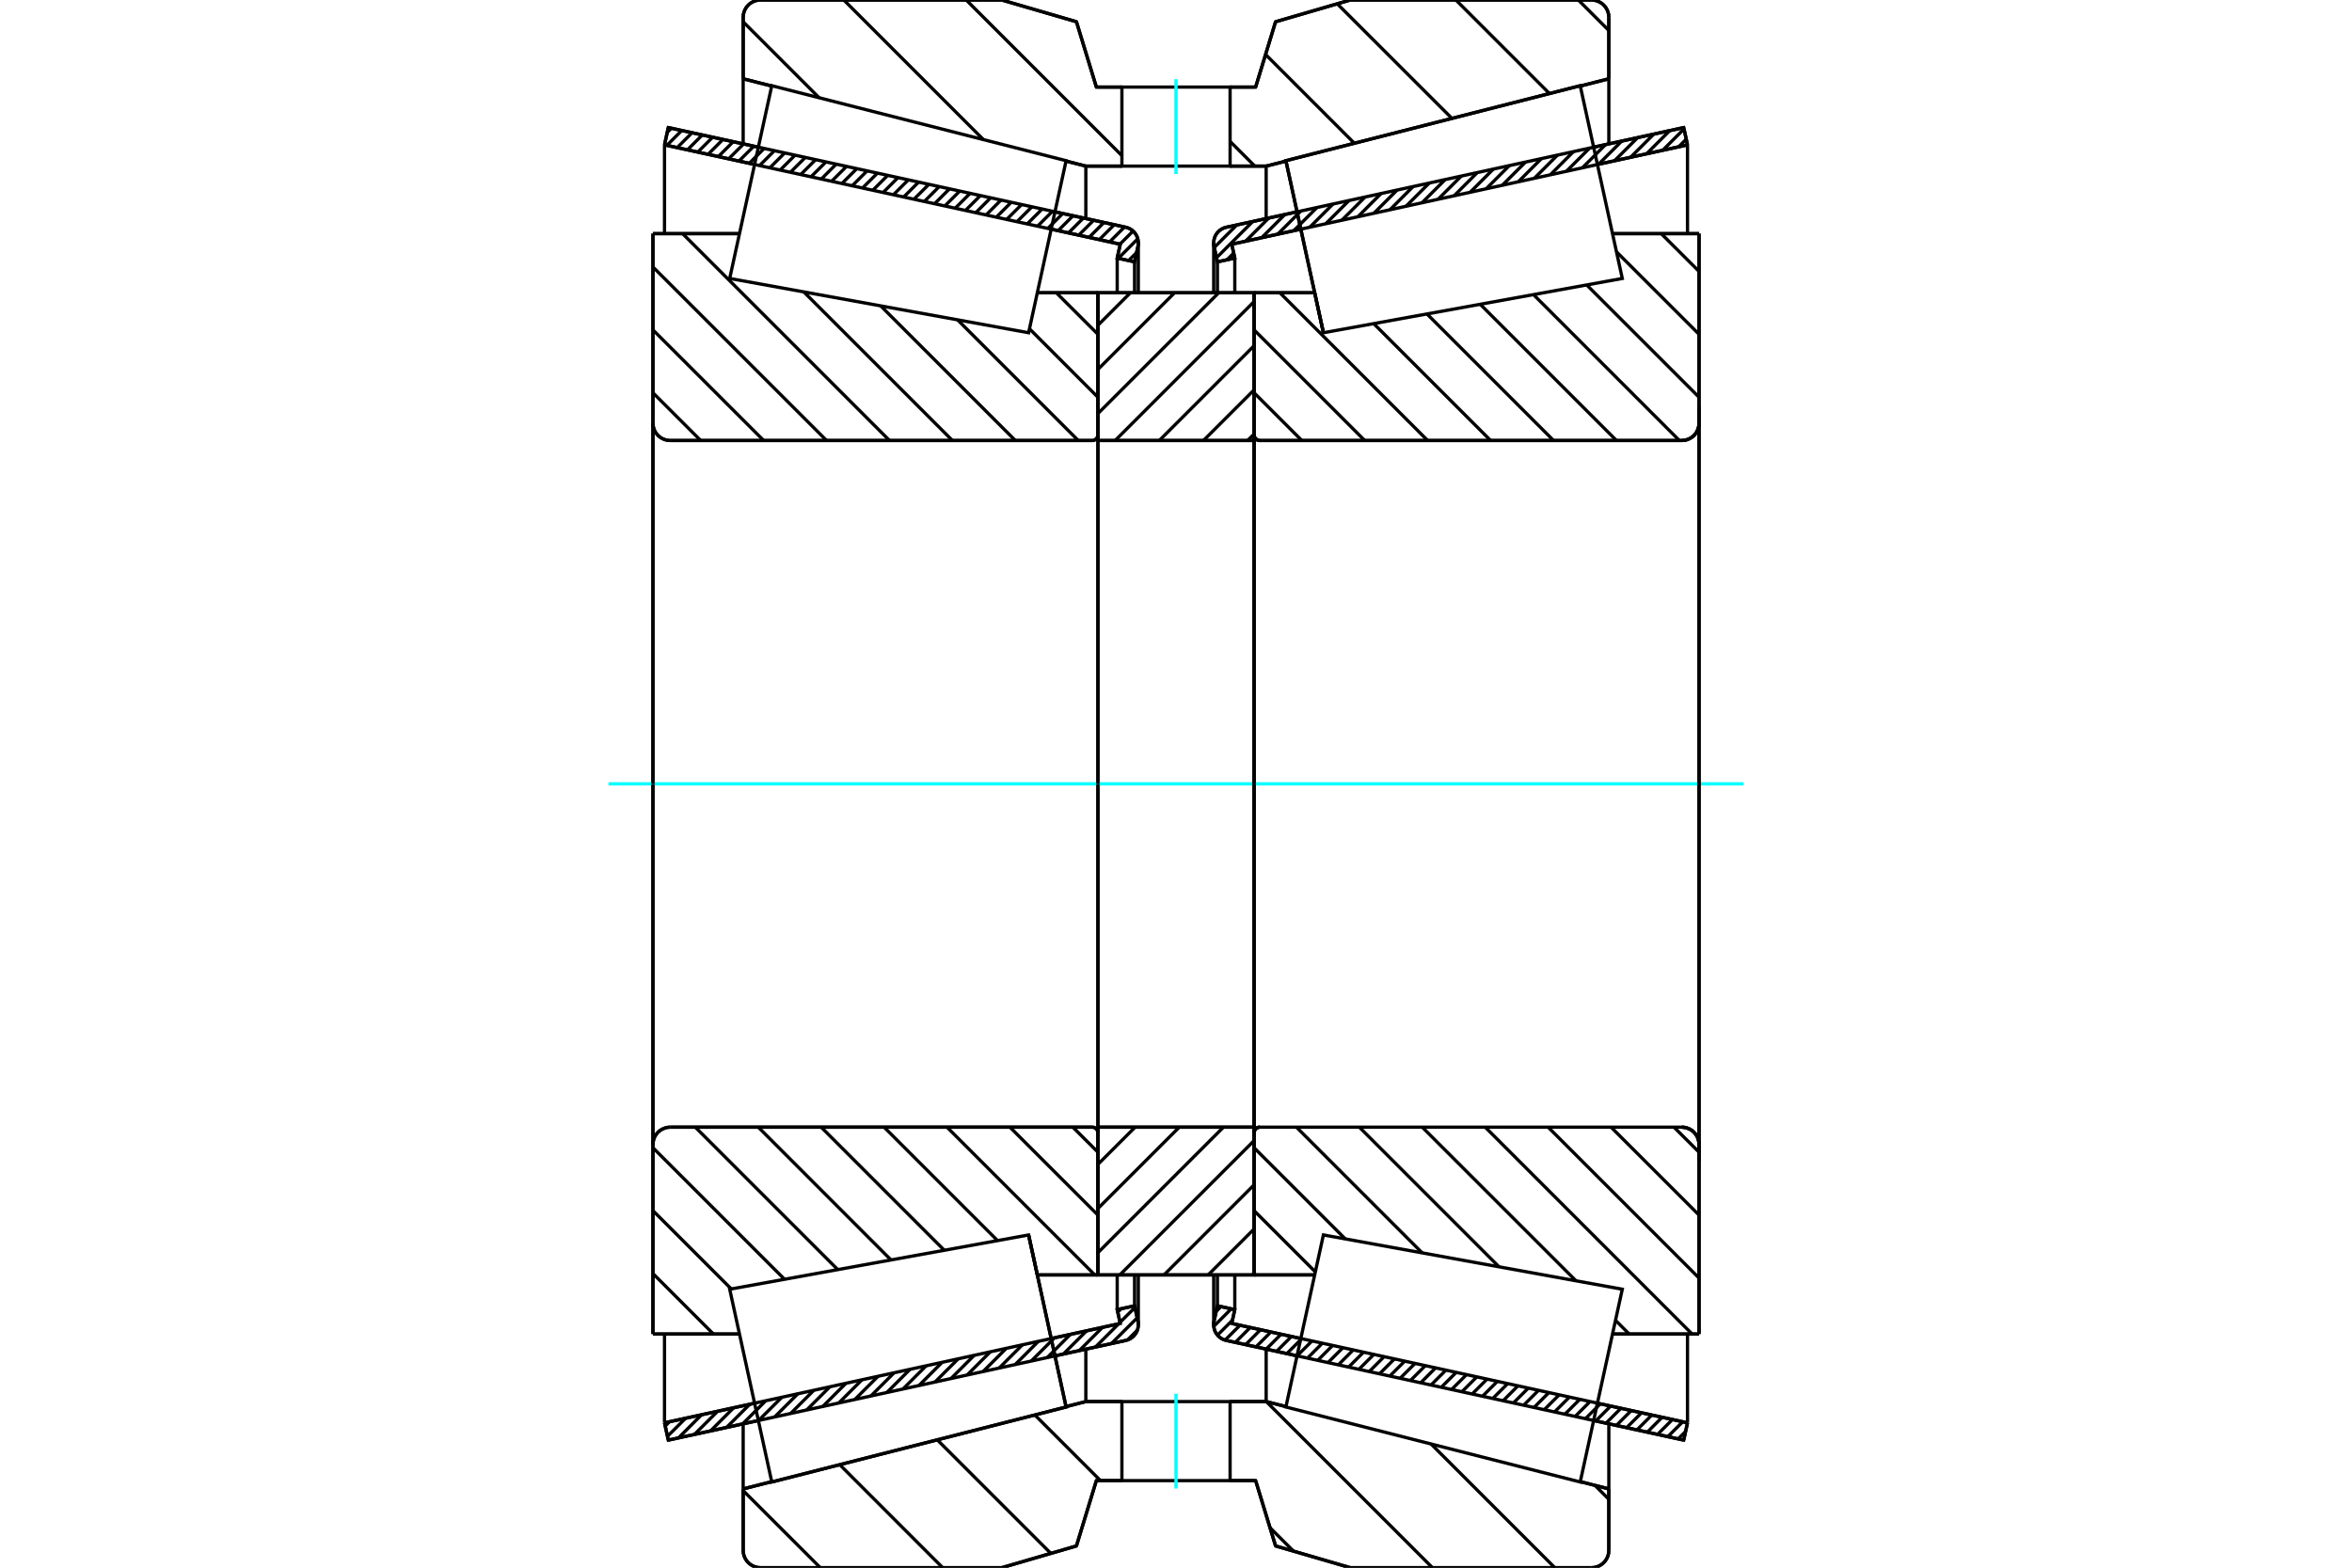 <?xml version="1.0" standalone="no"?>
<!DOCTYPE svg PUBLIC "-//W3C//DTD SVG 1.1//EN"
	"http://www.w3.org/Graphics/SVG/1.1/DTD/svg11.dtd">
<svg xmlns="http://www.w3.org/2000/svg" height="100%" width="100%" viewBox="0 0 36000 24000">
	<rect x="-1800" y="-1200" width="39600" height="26400" style="fill:#FFF"/>
	<g style="fill:none; fill-rule:evenodd" transform="matrix(1 0 0 1 0 0)">
		<g style="fill:none; stroke:#000; stroke-width:50; shape-rendering:geometricPrecision">
			<line x1="19853" y1="20757" x2="18769" y2="20521"/>
			<line x1="25771" y1="22047" x2="24393" y2="21747"/>
			<line x1="25829" y1="21782" x2="25771" y2="22047"/>
			<line x1="24450" y1="21482" x2="25829" y2="21782"/>
			<line x1="18853" y1="20261" x2="19911" y2="20492"/>
			<line x1="18900" y1="20049" x2="18853" y2="20261"/>
			<line x1="18634" y1="19991" x2="18900" y2="20049"/>
			<line x1="18582" y1="20230" x2="18634" y2="19991"/>
			<polyline points="18582,20230 18578,20256 18577,20282 18580,20319 18588,20355 18601,20389 18620,20420 18643,20449 18670,20474 18701,20495 18734,20510 18769,20521"/>
			<line x1="24393" y1="2253" x2="25771" y2="1953"/>
			<line x1="18769" y1="3479" x2="19853" y2="3243"/>
			<polyline points="18769,3479 18734,3490 18701,3505 18670,3526 18643,3551 18620,3580 18601,3611 18588,3645 18580,3681 18577,3718 18578,3744 18582,3770"/>
			<line x1="18634" y1="4009" x2="18582" y2="3770"/>
			<line x1="18900" y1="3951" x2="18634" y2="4009"/>
			<line x1="18853" y1="3739" x2="18900" y2="3951"/>
			<line x1="19911" y1="3508" x2="18853" y2="3739"/>
			<line x1="25829" y1="2218" x2="24450" y2="2518"/>
			<line x1="25771" y1="1953" x2="25829" y2="2218"/>
			<line x1="18634" y1="19518" x2="18634" y2="19991"/>
			<line x1="18634" y1="4009" x2="18634" y2="4482"/>
			<line x1="18900" y1="19518" x2="18900" y2="20049"/>
			<line x1="18900" y1="3951" x2="18900" y2="4482"/>
			<line x1="25829" y1="20423" x2="25829" y2="21782"/>
			<line x1="25829" y1="2218" x2="25829" y2="3577"/>
			<line x1="18577" y1="19518" x2="18577" y2="20282"/>
			<line x1="18577" y1="3718" x2="18577" y2="4482"/>
			<line x1="11607" y1="21747" x2="10229" y2="22047"/>
			<line x1="17231" y1="20521" x2="16147" y2="20757"/>
			<polyline points="17231,20521 17266,20510 17299,20495 17330,20474 17357,20449 17380,20420 17399,20389 17412,20355 17420,20319 17423,20282 17422,20256 17418,20230"/>
			<line x1="17366" y1="19991" x2="17418" y2="20230"/>
			<line x1="17100" y1="20049" x2="17366" y2="19991"/>
			<line x1="17147" y1="20261" x2="17100" y2="20049"/>
			<line x1="16089" y1="20492" x2="17147" y2="20261"/>
			<line x1="10171" y1="21782" x2="11550" y2="21482"/>
			<line x1="10229" y1="22047" x2="10171" y2="21782"/>
			<line x1="16147" y1="3243" x2="17231" y2="3479"/>
			<line x1="10229" y1="1953" x2="11607" y2="2253"/>
			<line x1="10171" y1="2218" x2="10229" y2="1953"/>
			<line x1="11550" y1="2518" x2="10171" y2="2218"/>
			<line x1="17147" y1="3739" x2="16089" y2="3508"/>
			<line x1="17100" y1="3951" x2="17147" y2="3739"/>
			<line x1="17366" y1="4009" x2="17100" y2="3951"/>
			<line x1="17418" y1="3770" x2="17366" y2="4009"/>
			<polyline points="17418,3770 17422,3744 17423,3718 17420,3681 17412,3645 17399,3611 17380,3580 17357,3551 17330,3526 17299,3505 17266,3490 17231,3479"/>
			<line x1="17100" y1="4482" x2="17100" y2="3951"/>
			<line x1="17100" y1="20049" x2="17100" y2="19518"/>
			<line x1="10171" y1="3577" x2="10171" y2="2218"/>
			<line x1="10171" y1="21782" x2="10171" y2="20423"/>
			<line x1="17366" y1="4482" x2="17366" y2="4009"/>
			<line x1="17366" y1="19991" x2="17366" y2="19518"/>
			<line x1="17423" y1="4482" x2="17423" y2="3718"/>
			<line x1="17423" y1="20282" x2="17423" y2="19518"/>
			<line x1="20256" y1="5094" x2="20256" y2="5094"/>
			<line x1="20123" y1="4482" x2="20256" y2="5094"/>
			<line x1="19195" y1="4482" x2="20123" y2="4482"/>
			<polyline points="19195,6656 19196,6670 19199,6683 19205,6696 19212,6708 19221,6718 19232,6727 19243,6735 19256,6740 19270,6743 19283,6744"/>
			<line x1="25741" y1="6744" x2="19283" y2="6744"/>
			<polyline points="25741,6744 25782,6741 25822,6731 25861,6715 25896,6694 25928,6667 25955,6635 25977,6600 25993,6561 26002,6521 26006,6479"/>
			<line x1="26006" y1="3577" x2="26006" y2="6479"/>
			<line x1="26006" y1="3577" x2="24681" y2="3577"/>
			<line x1="26006" y1="20423" x2="24681" y2="20423"/>
			<line x1="26006" y1="17521" x2="26006" y2="20423"/>
			<polyline points="26006,17521 26002,17479 25993,17439 25977,17400 25955,17365 25928,17333 25896,17306 25861,17285 25822,17269 25782,17259 25741,17256"/>
			<polyline points="19283,17256 19270,17257 19256,17260 19243,17265 19232,17273 19221,17282 19212,17292 19205,17304 19199,17317 19196,17330 19195,17344"/>
			<line x1="20123" y1="19518" x2="19195" y2="19518"/>
			<line x1="24681" y1="4290" x2="24681" y2="4290"/>
			<line x1="24681" y1="19710" x2="24681" y2="19710"/>
			<polyline points="19195,6656 19196,6670 19199,6683 19205,6696 19212,6708 19221,6718 19232,6727 19243,6735 19256,6740 19270,6743 19283,6744"/>
			<polyline points="19283,17256 19270,17257 19256,17260 19243,17265 19232,17273 19221,17282 19212,17292 19205,17304 19199,17317 19196,17330 19195,17344"/>
			<polyline points="25741,6744 25782,6741 25822,6731 25861,6715 25896,6694 25928,6667 25955,6635 25977,6600 25993,6561 26002,6521 26006,6479"/>
			<polyline points="26006,17521 26002,17479 25993,17439 25977,17400 25955,17365 25928,17333 25896,17306 25861,17285 25822,17269 25782,17259 25741,17256"/>
			<line x1="15744" y1="18906" x2="15744" y2="18906"/>
			<line x1="15877" y1="19518" x2="15744" y2="18906"/>
			<line x1="16805" y1="19518" x2="15877" y2="19518"/>
			<polyline points="16805,17344 16804,17330 16801,17317 16795,17304 16788,17292 16779,17282 16768,17273 16757,17265 16744,17260 16730,17257 16717,17256"/>
			<line x1="10259" y1="17256" x2="16717" y2="17256"/>
			<polyline points="10259,17256 10218,17259 10178,17269 10139,17285 10104,17306 10072,17333 10045,17365 10023,17400 10007,17439 9998,17479 9994,17521"/>
			<line x1="9994" y1="20423" x2="9994" y2="17521"/>
			<line x1="9994" y1="20423" x2="11319" y2="20423"/>
			<line x1="9994" y1="3577" x2="11319" y2="3577"/>
			<line x1="9994" y1="6479" x2="9994" y2="3577"/>
			<polyline points="9994,6479 9998,6521 10007,6561 10023,6600 10045,6635 10072,6667 10104,6694 10139,6715 10178,6731 10218,6741 10259,6744"/>
			<line x1="16717" y1="6744" x2="10259" y2="6744"/>
			<polyline points="16717,6744 16730,6743 16744,6740 16757,6735 16768,6727 16779,6718 16788,6708 16795,6696 16801,6683 16804,6670 16805,6656"/>
			<line x1="15877" y1="4482" x2="16805" y2="4482"/>
			<line x1="11319" y1="19710" x2="11319" y2="19710"/>
			<line x1="11319" y1="4290" x2="11319" y2="4290"/>
			<line x1="9994" y1="17521" x2="9994" y2="6479"/>
			<line x1="15333" y1="0" x2="16476" y2="333"/>
			<line x1="11640" y1="0" x2="15333" y2="0"/>
			<polyline points="11640,0 11599,3 11558,13 11520,29 11484,51 11453,78 11426,109 11404,145 11388,183 11378,224 11375,265"/>
			<line x1="11375" y1="1206" x2="11375" y2="265"/>
			<line x1="11811" y1="1317" x2="11375" y2="1206"/>
			<line x1="16620" y1="2543" x2="16317" y2="2466"/>
			<line x1="17172" y1="2543" x2="16620" y2="2543"/>
			<line x1="19380" y1="2543" x2="18828" y2="2543"/>
			<line x1="19683" y1="2466" x2="19380" y2="2543"/>
			<line x1="24625" y1="1206" x2="24189" y2="1317"/>
			<line x1="24625" y1="265" x2="24625" y2="1206"/>
			<polyline points="24625,265 24622,224 24612,183 24596,145 24574,109 24547,78 24516,51 24480,29 24442,13 24401,3 24360,0"/>
			<line x1="20667" y1="0" x2="24360" y2="0"/>
			<line x1="19524" y1="333" x2="20667" y2="0"/>
			<line x1="19219" y1="1333" x2="19524" y2="333"/>
			<line x1="18828" y1="1333" x2="19219" y2="1333"/>
			<line x1="16781" y1="1333" x2="17172" y2="1333"/>
			<line x1="16476" y1="333" x2="16781" y2="1333"/>
			<line x1="16476" y1="23667" x2="15333" y2="24000"/>
			<line x1="16781" y1="22667" x2="16476" y2="23667"/>
			<line x1="19219" y1="22667" x2="18828" y2="22667"/>
			<line x1="17172" y1="22667" x2="16781" y2="22667"/>
			<line x1="19524" y1="23667" x2="19219" y2="22667"/>
			<line x1="20667" y1="24000" x2="19524" y2="23667"/>
			<line x1="24360" y1="24000" x2="20667" y2="24000"/>
			<polyline points="24360,24000 24401,23997 24442,23987 24480,23971 24516,23949 24547,23922 24574,23891 24596,23855 24612,23817 24622,23776 24625,23735"/>
			<line x1="24625" y1="22794" x2="24625" y2="23735"/>
			<line x1="24189" y1="22683" x2="24625" y2="22794"/>
			<line x1="19380" y1="21457" x2="19683" y2="21534"/>
			<line x1="16620" y1="21457" x2="17172" y2="21457"/>
			<line x1="18828" y1="21457" x2="19380" y2="21457"/>
			<line x1="16317" y1="21534" x2="16620" y2="21457"/>
			<line x1="11375" y1="22794" x2="11811" y2="22683"/>
			<line x1="11375" y1="23735" x2="11375" y2="22794"/>
			<polyline points="11375,23735 11378,23776 11388,23817 11404,23855 11426,23891 11453,23922 11484,23949 11520,23971 11558,23987 11599,23997 11640,24000"/>
			<line x1="15333" y1="24000" x2="11640" y2="24000"/>
			<line x1="24625" y1="21797" x2="24625" y2="22794"/>
			<line x1="24625" y1="1206" x2="24625" y2="2203"/>
			<line x1="11375" y1="21797" x2="11375" y2="22794"/>
			<line x1="11375" y1="1206" x2="11375" y2="2203"/>
			<line x1="16620" y1="20654" x2="16620" y2="21457"/>
			<line x1="16620" y1="2543" x2="16620" y2="3346"/>
			<line x1="19380" y1="20654" x2="19380" y2="21457"/>
			<line x1="19380" y1="2543" x2="19380" y2="3346"/>
			<line x1="16805" y1="17256" x2="19195" y2="17256"/>
			<line x1="16805" y1="19518" x2="16805" y2="17256"/>
			<line x1="19195" y1="19518" x2="16805" y2="19518"/>
			<line x1="19195" y1="17256" x2="19195" y2="19518"/>
			<line x1="19195" y1="6744" x2="16805" y2="6744"/>
			<line x1="19195" y1="4482" x2="19195" y2="6744"/>
			<line x1="16805" y1="4482" x2="19195" y2="4482"/>
			<line x1="16805" y1="6744" x2="16805" y2="4482"/>
			<line x1="19195" y1="6744" x2="19195" y2="17256"/>
			<line x1="16805" y1="6744" x2="16805" y2="17256"/>
		</g>
		<g style="fill:none; stroke:#0FF; stroke-width:50; shape-rendering:geometricPrecision">
			<line x1="9313" y1="12000" x2="26687" y2="12000"/>
		</g>
		<g style="fill:none; stroke:#000; stroke-width:50; shape-rendering:geometricPrecision">
			<line x1="24158" y1="0" x2="24625" y2="467"/>
			<line x1="22284" y1="0" x2="23716" y2="1432"/>
			<line x1="20468" y1="58" x2="22223" y2="1812"/>
			<line x1="19371" y1="834" x2="20730" y2="2193"/>
			<line x1="18828" y1="2165" x2="19206" y2="2543"/>
			<line x1="14789" y1="0" x2="17172" y2="2383"/>
			<line x1="12915" y1="0" x2="15053" y2="2138"/>
			<line x1="11375" y1="334" x2="12538" y2="1497"/>
			<line x1="24412" y1="22739" x2="24625" y2="22953"/>
			<line x1="21905" y1="22107" x2="23798" y2="24000"/>
			<line x1="19382" y1="21457" x2="21925" y2="24000"/>
			<line x1="19439" y1="23388" x2="19797" y2="23746"/>
			<line x1="15839" y1="21662" x2="16844" y2="22667"/>
			<line x1="14346" y1="22043" x2="16084" y2="23781"/>
			<line x1="12853" y1="22423" x2="14429" y2="24000"/>
			<line x1="11375" y1="22820" x2="12556" y2="24000"/>
			<polyline points="18828,1333 19219,1333 19524,333 20667,0 24360,0"/>
			<polyline points="24625,265 24622,224 24612,183 24596,145 24574,109 24547,78 24516,51 24480,29 24442,13 24401,3 24360,0"/>
			<line x1="24625" y1="265" x2="24625" y2="1206"/>
			<line x1="19683" y1="2466" x2="19380" y2="2543"/>
			<line x1="24625" y1="1206" x2="24189" y2="1317"/>
			<line x1="19380" y1="2543" x2="18828" y2="2543"/>
			<polyline points="17172,1333 16781,1333 16476,333 15333,0 11640,0 11599,3 11558,13 11520,29 11484,51 11453,78 11426,109 11404,145 11388,183 11378,224 11375,265 11375,1206"/>
			<line x1="16317" y1="2466" x2="16620" y2="2543"/>
			<line x1="11375" y1="1206" x2="11811" y2="1317"/>
			<line x1="16620" y1="2543" x2="17172" y2="2543"/>
			<line x1="17172" y1="21457" x2="16620" y2="21457"/>
			<line x1="11811" y1="22683" x2="11375" y2="22794"/>
			<line x1="16620" y1="21457" x2="16317" y2="21534"/>
			<polyline points="11375,22794 11375,23735 11378,23776 11388,23817 11404,23855 11426,23891 11453,23922 11484,23949 11520,23971 11558,23987 11599,23997 11640,24000 15333,24000 16476,23667 16781,22667 17172,22667"/>
			<line x1="18828" y1="21457" x2="19380" y2="21457"/>
			<line x1="24189" y1="22683" x2="24625" y2="22794"/>
			<line x1="19380" y1="21457" x2="19683" y2="21534"/>
			<line x1="24625" y1="22794" x2="24625" y2="23735"/>
			<polyline points="24360,24000 24401,23997 24442,23987 24480,23971 24516,23949 24547,23922 24574,23891 24596,23855 24612,23817 24622,23776 24625,23735"/>
			<polyline points="24360,24000 20667,24000 19524,23667 19219,22667 18828,22667"/>
			<line x1="16168" y1="4482" x2="16805" y2="5118"/>
			<line x1="15757" y1="5033" x2="16805" y2="6082"/>
			<line x1="14657" y1="4897" x2="16504" y2="6744"/>
			<line x1="13480" y1="4683" x2="15541" y2="6744"/>
			<line x1="12303" y1="4469" x2="14578" y2="6744"/>
			<line x1="10448" y1="3577" x2="13615" y2="6744"/>
			<line x1="9994" y1="4087" x2="12652" y2="6744"/>
			<line x1="9994" y1="5050" x2="11689" y2="6744"/>
			<line x1="9994" y1="6013" x2="10725" y2="6744"/>
			<line x1="16421" y1="17256" x2="16805" y2="17639"/>
			<line x1="15458" y1="17256" x2="16805" y2="18602"/>
			<line x1="14495" y1="17256" x2="16757" y2="19518"/>
			<line x1="13532" y1="17256" x2="15268" y2="18992"/>
			<line x1="12569" y1="17256" x2="14453" y2="19140"/>
			<line x1="11606" y1="17256" x2="13638" y2="19289"/>
			<line x1="10642" y1="17256" x2="12823" y2="19437"/>
			<line x1="9994" y1="17571" x2="12008" y2="19585"/>
			<line x1="9994" y1="18534" x2="11193" y2="19733"/>
			<line x1="9994" y1="19497" x2="10920" y2="20423"/>
			<polyline points="16805,12000 16805,4482 16805,6656"/>
			<polyline points="16717,6744 16730,6743 16744,6740 16757,6735 16768,6727 16779,6718 16788,6708 16795,6696 16801,6683 16804,6670 16805,6656"/>
			<line x1="16717" y1="6744" x2="10259" y2="6744"/>
			<polyline points="9994,6479 9998,6521 10007,6561 10023,6600 10045,6635 10072,6667 10104,6694 10139,6715 10178,6731 10218,6741 10259,6744"/>
			<line x1="9994" y1="6479" x2="9994" y2="3577"/>
			<line x1="9994" y1="6479" x2="9994" y2="12000"/>
			<line x1="9994" y1="3577" x2="11319" y2="3577"/>
			<line x1="15877" y1="4482" x2="16805" y2="4482"/>
			<line x1="16805" y1="19518" x2="15877" y2="19518"/>
			<line x1="11319" y1="20423" x2="9994" y2="20423"/>
			<line x1="9994" y1="12000" x2="9994" y2="17521"/>
			<line x1="9994" y1="20423" x2="9994" y2="17521"/>
			<polyline points="10259,17256 10218,17259 10178,17269 10139,17285 10104,17306 10072,17333 10045,17365 10023,17400 10007,17439 9998,17479 9994,17521"/>
			<line x1="10259" y1="17256" x2="16717" y2="17256"/>
			<polyline points="16805,17344 16804,17330 16801,17317 16795,17304 16788,17292 16779,17282 16768,17273 16757,17265 16744,17260 16730,17257 16717,17256"/>
			<polyline points="16805,17344 16805,19518 16805,12000"/>
			<line x1="25427" y1="3577" x2="26006" y2="4155"/>
			<line x1="24742" y1="3855" x2="26006" y2="5118"/>
			<line x1="24286" y1="4362" x2="26006" y2="6082"/>
			<line x1="23471" y1="4510" x2="25705" y2="6744"/>
			<line x1="22656" y1="4658" x2="24742" y2="6744"/>
			<line x1="21841" y1="4806" x2="23779" y2="6744"/>
			<line x1="21026" y1="4954" x2="22816" y2="6744"/>
			<line x1="19590" y1="4482" x2="21852" y2="6744"/>
			<line x1="19195" y1="5050" x2="20889" y2="6744"/>
			<line x1="19195" y1="6013" x2="19926" y2="6744"/>
			<line x1="25622" y1="17256" x2="26006" y2="17639"/>
			<line x1="24659" y1="17256" x2="26006" y2="18602"/>
			<line x1="23696" y1="17256" x2="26006" y2="19566"/>
			<line x1="22733" y1="17256" x2="25900" y2="20423"/>
			<line x1="24727" y1="20213" x2="24937" y2="20423"/>
			<line x1="21769" y1="17256" x2="24122" y2="19608"/>
			<line x1="20806" y1="17256" x2="22945" y2="19395"/>
			<line x1="19843" y1="17256" x2="21768" y2="19181"/>
			<line x1="19195" y1="17571" x2="20591" y2="18967"/>
			<line x1="19195" y1="18534" x2="20133" y2="19472"/>
			<line x1="19195" y1="19497" x2="19216" y2="19518"/>
			<polyline points="19195,12000 19195,4482 19195,6656 19196,6670 19199,6683 19205,6696 19212,6708 19221,6718 19232,6727 19243,6735 19256,6740 19270,6743 19283,6744 25741,6744 25782,6741 25822,6731 25861,6715 25896,6694 25928,6667 25955,6635 25977,6600 25993,6561 26002,6521 26006,6479 26006,3577"/>
			<line x1="26006" y1="6479" x2="26006" y2="12000"/>
			<line x1="26006" y1="3577" x2="24681" y2="3577"/>
			<line x1="20123" y1="4482" x2="19195" y2="4482"/>
			<line x1="19195" y1="19518" x2="20123" y2="19518"/>
			<line x1="24681" y1="20423" x2="26006" y2="20423"/>
			<line x1="26006" y1="12000" x2="26006" y2="17521"/>
			<polyline points="26006,20423 26006,17521 26002,17479 25993,17439 25977,17400 25955,17365 25928,17333 25896,17306 25861,17285 25822,17269 25782,17259 25741,17256 19283,17256 19270,17257 19256,17260 19243,17265 19232,17273 19221,17282 19212,17292 19205,17304 19199,17317 19196,17330 19195,17344 19195,19518 19195,12000"/>
			<line x1="19195" y1="19491" x2="19168" y2="19518"/>
			<line x1="19195" y1="18815" x2="18492" y2="19518"/>
			<line x1="19195" y1="18139" x2="17816" y2="19518"/>
			<line x1="19195" y1="17462" x2="17140" y2="19518"/>
			<line x1="18726" y1="17256" x2="16805" y2="19177"/>
			<line x1="18050" y1="17256" x2="16805" y2="18501"/>
			<line x1="17374" y1="17256" x2="16805" y2="17825"/>
			<line x1="19195" y1="6645" x2="19096" y2="6744"/>
			<line x1="19195" y1="5969" x2="18420" y2="6744"/>
			<line x1="19195" y1="5293" x2="17744" y2="6744"/>
			<line x1="19195" y1="4617" x2="17068" y2="6744"/>
			<line x1="18654" y1="4482" x2="16805" y2="6331"/>
			<line x1="17978" y1="4482" x2="16805" y2="5655"/>
			<line x1="17302" y1="4482" x2="16805" y2="4979"/>
			<polyline points="16805,6744 16805,4482 19195,4482 19195,6744 16805,6744"/>
			<polyline points="16805,17256 19195,17256 19195,19518 16805,19518 16805,17256"/>
			<polyline points="18000,22667 18828,22667 18828,21457 17172,21457 17172,22667 18000,22667"/>
		</g>
		<g style="fill:none; stroke:#0FF; stroke-width:50; shape-rendering:geometricPrecision">
			<line x1="18000" y1="22788" x2="18000" y2="21336"/>
		</g>
		<g style="fill:none; stroke:#000; stroke-width:50; shape-rendering:geometricPrecision">
			<polyline points="18000,2543 18828,2543 18828,1333 17172,1333 17172,2543 18000,2543"/>
		</g>
		<g style="fill:none; stroke:#0FF; stroke-width:50; shape-rendering:geometricPrecision">
			<line x1="18000" y1="2664" x2="18000" y2="1212"/>
		</g>
		<g style="fill:none; stroke:#000; stroke-width:50; shape-rendering:geometricPrecision">
			<line x1="26006" y1="17786" x2="26006" y2="6214"/>
			<line x1="19195" y1="17344" x2="19195" y2="6656"/>
			<polyline points="16031,20223 16318,21540 11813,22688 11813,22688"/>
			<polyline points="15744,18906 15744,18906 16031,20223"/>
			<polyline points="19969,3777 19682,2460 24187,1312 24187,1312"/>
			<polyline points="20256,5094 20256,5094 19969,3777"/>
			<polyline points="16031,20223 16318,21540 11813,22688 11491,21213 11169,19737 15744,18906 16031,20223"/>
			<polyline points="16031,3777 15744,5094 11169,4263 11491,2787 11813,1312 16318,2460 16031,3777"/>
			<polyline points="19969,20223 20256,18906 24831,19737 24509,21213 24187,22688 19682,21540 19969,20223"/>
			<polyline points="19969,3777 19682,2460 24187,1312 24509,2787 24831,4263 20256,5094 19969,3777"/>
			<line x1="17409" y1="20363" x2="17260" y2="20512"/>
			<line x1="17406" y1="20175" x2="17012" y2="20568"/>
			<line x1="17371" y1="20017" x2="17143" y2="20245"/>
			<line x1="17122" y1="20267" x2="16767" y2="20622"/>
			<line x1="17161" y1="20036" x2="17109" y2="20088"/>
			<line x1="16876" y1="20320" x2="16521" y2="20675"/>
			<line x1="16631" y1="20374" x2="16276" y2="20729"/>
			<line x1="16385" y1="20427" x2="16030" y2="20783"/>
			<line x1="16140" y1="20481" x2="15785" y2="20836"/>
			<line x1="15894" y1="20534" x2="15539" y2="20890"/>
			<line x1="15649" y1="20588" x2="15294" y2="20943"/>
			<line x1="15403" y1="20641" x2="15048" y2="20997"/>
			<line x1="15158" y1="20695" x2="14803" y2="21050"/>
			<line x1="14912" y1="20748" x2="14557" y2="21104"/>
			<line x1="14667" y1="20802" x2="14312" y2="21157"/>
			<line x1="14421" y1="20855" x2="14066" y2="21211"/>
			<line x1="14176" y1="20909" x2="13821" y2="21264"/>
			<line x1="13930" y1="20962" x2="13575" y2="21318"/>
			<line x1="13685" y1="21016" x2="13330" y2="21371"/>
			<line x1="13439" y1="21070" x2="13084" y2="21425"/>
			<line x1="13194" y1="21123" x2="12839" y2="21478"/>
			<line x1="12948" y1="21177" x2="12593" y2="21532"/>
			<line x1="12703" y1="21230" x2="12348" y2="21585"/>
			<line x1="12457" y1="21284" x2="12102" y2="21639"/>
			<line x1="12212" y1="21337" x2="11857" y2="21692"/>
			<line x1="11967" y1="21391" x2="11611" y2="21746"/>
			<line x1="11721" y1="21444" x2="11366" y2="21800"/>
			<line x1="11476" y1="21498" x2="11120" y2="21853"/>
			<line x1="11230" y1="21551" x2="10875" y2="21907"/>
			<line x1="10985" y1="21605" x2="10629" y2="21960"/>
			<line x1="10739" y1="21658" x2="10384" y2="22014"/>
			<line x1="10494" y1="21712" x2="10216" y2="21989"/>
			<line x1="10248" y1="21765" x2="10182" y2="21832"/>
			<line x1="17397" y1="3867" x2="17274" y2="3989"/>
			<line x1="17415" y1="3656" x2="17117" y2="3955"/>
			<line x1="17343" y1="3537" x2="17142" y2="3738"/>
			<line x1="17212" y1="3475" x2="16984" y2="3703"/>
			<line x1="17054" y1="3441" x2="16826" y2="3669"/>
			<line x1="16897" y1="3406" x2="16669" y2="3635"/>
			<line x1="16739" y1="3372" x2="16511" y2="3600"/>
			<line x1="16582" y1="3338" x2="16354" y2="3566"/>
			<line x1="16424" y1="3303" x2="16196" y2="3531"/>
			<line x1="16266" y1="3269" x2="16038" y2="3497"/>
			<line x1="16109" y1="3235" x2="15881" y2="3463"/>
			<line x1="15951" y1="3200" x2="15723" y2="3428"/>
			<line x1="15794" y1="3166" x2="15566" y2="3394"/>
			<line x1="15636" y1="3132" x2="15408" y2="3360"/>
			<line x1="15478" y1="3097" x2="15250" y2="3325"/>
			<line x1="15321" y1="3063" x2="15093" y2="3291"/>
			<line x1="15163" y1="3028" x2="14935" y2="3257"/>
			<line x1="15006" y1="2994" x2="14777" y2="3222"/>
			<line x1="14848" y1="2960" x2="14620" y2="3188"/>
			<line x1="14690" y1="2925" x2="14462" y2="3153"/>
			<line x1="14533" y1="2891" x2="14305" y2="3119"/>
			<line x1="14375" y1="2857" x2="14147" y2="3085"/>
			<line x1="14218" y1="2822" x2="13989" y2="3050"/>
			<line x1="14060" y1="2788" x2="13832" y2="3016"/>
			<line x1="13902" y1="2754" x2="13674" y2="2982"/>
			<line x1="13745" y1="2719" x2="13517" y2="2947"/>
			<line x1="13587" y1="2685" x2="13359" y2="2913"/>
			<line x1="13430" y1="2650" x2="13201" y2="2879"/>
			<line x1="13272" y1="2616" x2="13044" y2="2844"/>
			<line x1="13114" y1="2582" x2="12886" y2="2810"/>
			<line x1="12957" y1="2547" x2="12729" y2="2775"/>
			<line x1="12799" y1="2513" x2="12571" y2="2741"/>
			<line x1="12642" y1="2479" x2="12413" y2="2707"/>
			<line x1="12484" y1="2444" x2="12256" y2="2672"/>
			<line x1="12326" y1="2410" x2="12098" y2="2638"/>
			<line x1="12169" y1="2376" x2="11941" y2="2604"/>
			<line x1="12011" y1="2341" x2="11783" y2="2569"/>
			<line x1="11854" y1="2307" x2="11625" y2="2535"/>
			<line x1="11696" y1="2272" x2="11468" y2="2501"/>
			<line x1="11538" y1="2238" x2="11310" y2="2466"/>
			<line x1="11381" y1="2204" x2="11153" y2="2432"/>
			<line x1="11223" y1="2169" x2="10995" y2="2397"/>
			<line x1="11065" y1="2135" x2="10837" y2="2363"/>
			<line x1="10908" y1="2101" x2="10680" y2="2329"/>
			<line x1="10750" y1="2066" x2="10522" y2="2294"/>
			<line x1="10593" y1="2032" x2="10365" y2="2260"/>
			<line x1="10435" y1="1998" x2="10207" y2="2226"/>
			<line x1="10277" y1="1963" x2="10212" y2="2028"/>
			<polyline points="10171,2218 10229,1953 17231,3479"/>
			<polyline points="17418,3770 17423,3732 17422,3694 17415,3656 17403,3620 17384,3586 17361,3555 17334,3529 17302,3507 17268,3490 17231,3479"/>
			<polyline points="17418,3770 17366,4009 17100,3951 17147,3739 10171,2218"/>
			<polyline points="10171,21782 17147,20261 17100,20049 17366,19991 17418,20230"/>
			<polyline points="17231,20521 17268,20510 17302,20493 17334,20471 17361,20445 17384,20414 17403,20380 17415,20344 17422,20306 17423,20268 17418,20230"/>
			<polyline points="17231,20521 10229,22047 10171,21782"/>
			<line x1="25800" y1="21914" x2="25685" y2="22029"/>
			<line x1="25756" y1="21766" x2="25528" y2="21994"/>
			<line x1="25598" y1="21732" x2="25370" y2="21960"/>
			<line x1="25441" y1="21697" x2="25213" y2="21926"/>
			<line x1="25283" y1="21663" x2="25055" y2="21891"/>
			<line x1="25125" y1="21629" x2="24897" y2="21857"/>
			<line x1="24968" y1="21594" x2="24740" y2="21823"/>
			<line x1="24810" y1="21560" x2="24582" y2="21788"/>
			<line x1="24653" y1="21526" x2="24424" y2="21754"/>
			<line x1="24495" y1="21491" x2="24267" y2="21719"/>
			<line x1="24337" y1="21457" x2="24109" y2="21685"/>
			<line x1="24180" y1="21423" x2="23952" y2="21651"/>
			<line x1="24022" y1="21388" x2="23794" y2="21616"/>
			<line x1="23865" y1="21354" x2="23636" y2="21582"/>
			<line x1="23707" y1="21319" x2="23479" y2="21548"/>
			<line x1="23549" y1="21285" x2="23321" y2="21513"/>
			<line x1="23392" y1="21251" x2="23164" y2="21479"/>
			<line x1="23234" y1="21216" x2="23006" y2="21445"/>
			<line x1="23077" y1="21182" x2="22848" y2="21410"/>
			<line x1="22919" y1="21148" x2="22691" y2="21376"/>
			<line x1="22761" y1="21113" x2="22533" y2="21341"/>
			<line x1="22604" y1="21079" x2="22376" y2="21307"/>
			<line x1="22446" y1="21045" x2="22218" y2="21273"/>
			<line x1="22289" y1="21010" x2="22060" y2="21238"/>
			<line x1="22131" y1="20976" x2="21903" y2="21204"/>
			<line x1="21973" y1="20941" x2="21745" y2="21170"/>
			<line x1="21816" y1="20907" x2="21588" y2="21135"/>
			<line x1="21658" y1="20873" x2="21430" y2="21101"/>
			<line x1="21501" y1="20838" x2="21272" y2="21067"/>
			<line x1="21343" y1="20804" x2="21115" y2="21032"/>
			<line x1="21185" y1="20770" x2="20957" y2="20998"/>
			<line x1="21028" y1="20735" x2="20800" y2="20963"/>
			<line x1="20870" y1="20701" x2="20642" y2="20929"/>
			<line x1="20712" y1="20667" x2="20484" y2="20895"/>
			<line x1="20555" y1="20632" x2="20327" y2="20860"/>
			<line x1="20397" y1="20598" x2="20169" y2="20826"/>
			<line x1="20240" y1="20563" x2="20012" y2="20792"/>
			<line x1="20082" y1="20529" x2="19854" y2="20757"/>
			<line x1="19924" y1="20495" x2="19696" y2="20723"/>
			<line x1="19767" y1="20460" x2="19539" y2="20689"/>
			<line x1="19609" y1="20426" x2="19381" y2="20654"/>
			<line x1="19452" y1="20392" x2="19224" y2="20620"/>
			<line x1="19294" y1="20357" x2="19066" y2="20585"/>
			<line x1="19136" y1="20323" x2="18908" y2="20551"/>
			<line x1="18979" y1="20289" x2="18751" y2="20516"/>
			<line x1="18864" y1="20211" x2="18635" y2="20440"/>
			<line x1="18846" y1="20037" x2="18578" y2="20306"/>
			<line x1="18689" y1="20003" x2="18616" y2="20075"/>
			<line x1="25810" y1="2131" x2="25694" y2="2247"/>
			<line x1="25776" y1="1974" x2="25449" y2="2301"/>
			<line x1="25558" y1="1999" x2="25203" y2="2354"/>
			<line x1="25313" y1="2053" x2="24958" y2="2408"/>
			<line x1="25067" y1="2106" x2="24712" y2="2461"/>
			<line x1="24822" y1="2160" x2="24467" y2="2515"/>
			<line x1="24576" y1="2213" x2="24221" y2="2568"/>
			<line x1="24331" y1="2267" x2="23976" y2="2622"/>
			<line x1="24085" y1="2320" x2="23730" y2="2675"/>
			<line x1="23840" y1="2374" x2="23485" y2="2729"/>
			<line x1="23594" y1="2427" x2="23239" y2="2783"/>
			<line x1="23349" y1="2481" x2="22994" y2="2836"/>
			<line x1="23103" y1="2534" x2="22748" y2="2890"/>
			<line x1="22858" y1="2588" x2="22503" y2="2943"/>
			<line x1="22612" y1="2641" x2="22257" y2="2997"/>
			<line x1="22367" y1="2695" x2="22012" y2="3050"/>
			<line x1="22121" y1="2748" x2="21766" y2="3104"/>
			<line x1="21876" y1="2802" x2="21521" y2="3157"/>
			<line x1="21630" y1="2855" x2="21275" y2="3211"/>
			<line x1="21385" y1="2909" x2="21030" y2="3264"/>
			<line x1="21139" y1="2962" x2="20784" y2="3318"/>
			<line x1="20894" y1="3016" x2="20539" y2="3371"/>
			<line x1="20648" y1="3070" x2="20293" y2="3425"/>
			<line x1="20403" y1="3123" x2="20048" y2="3478"/>
			<line x1="20157" y1="3177" x2="19802" y2="3532"/>
			<line x1="19912" y1="3230" x2="19557" y2="3585"/>
			<line x1="19666" y1="3284" x2="19311" y2="3639"/>
			<line x1="19421" y1="3337" x2="19066" y2="3692"/>
			<line x1="18883" y1="3875" x2="18781" y2="3977"/>
			<line x1="19175" y1="3391" x2="18621" y2="3945"/>
			<line x1="18930" y1="3444" x2="18586" y2="3788"/>
			<polyline points="25829,2218 25771,1953 18769,3479 18732,3490 18698,3507 18666,3529 18639,3555 18616,3586 18597,3620 18585,3656 18578,3694 18577,3732 18582,3770 18634,4009 18900,3951 18853,3739 25829,2218"/>
			<polyline points="25829,21782 18853,20261 18900,20049 18634,19991 18582,20230 18577,20268 18578,20306 18585,20344 18597,20380 18616,20414 18639,20445 18666,20471 18698,20493 18732,20510 18769,20521 25771,22047 25829,21782"/>
		</g>
	</g>
</svg>

